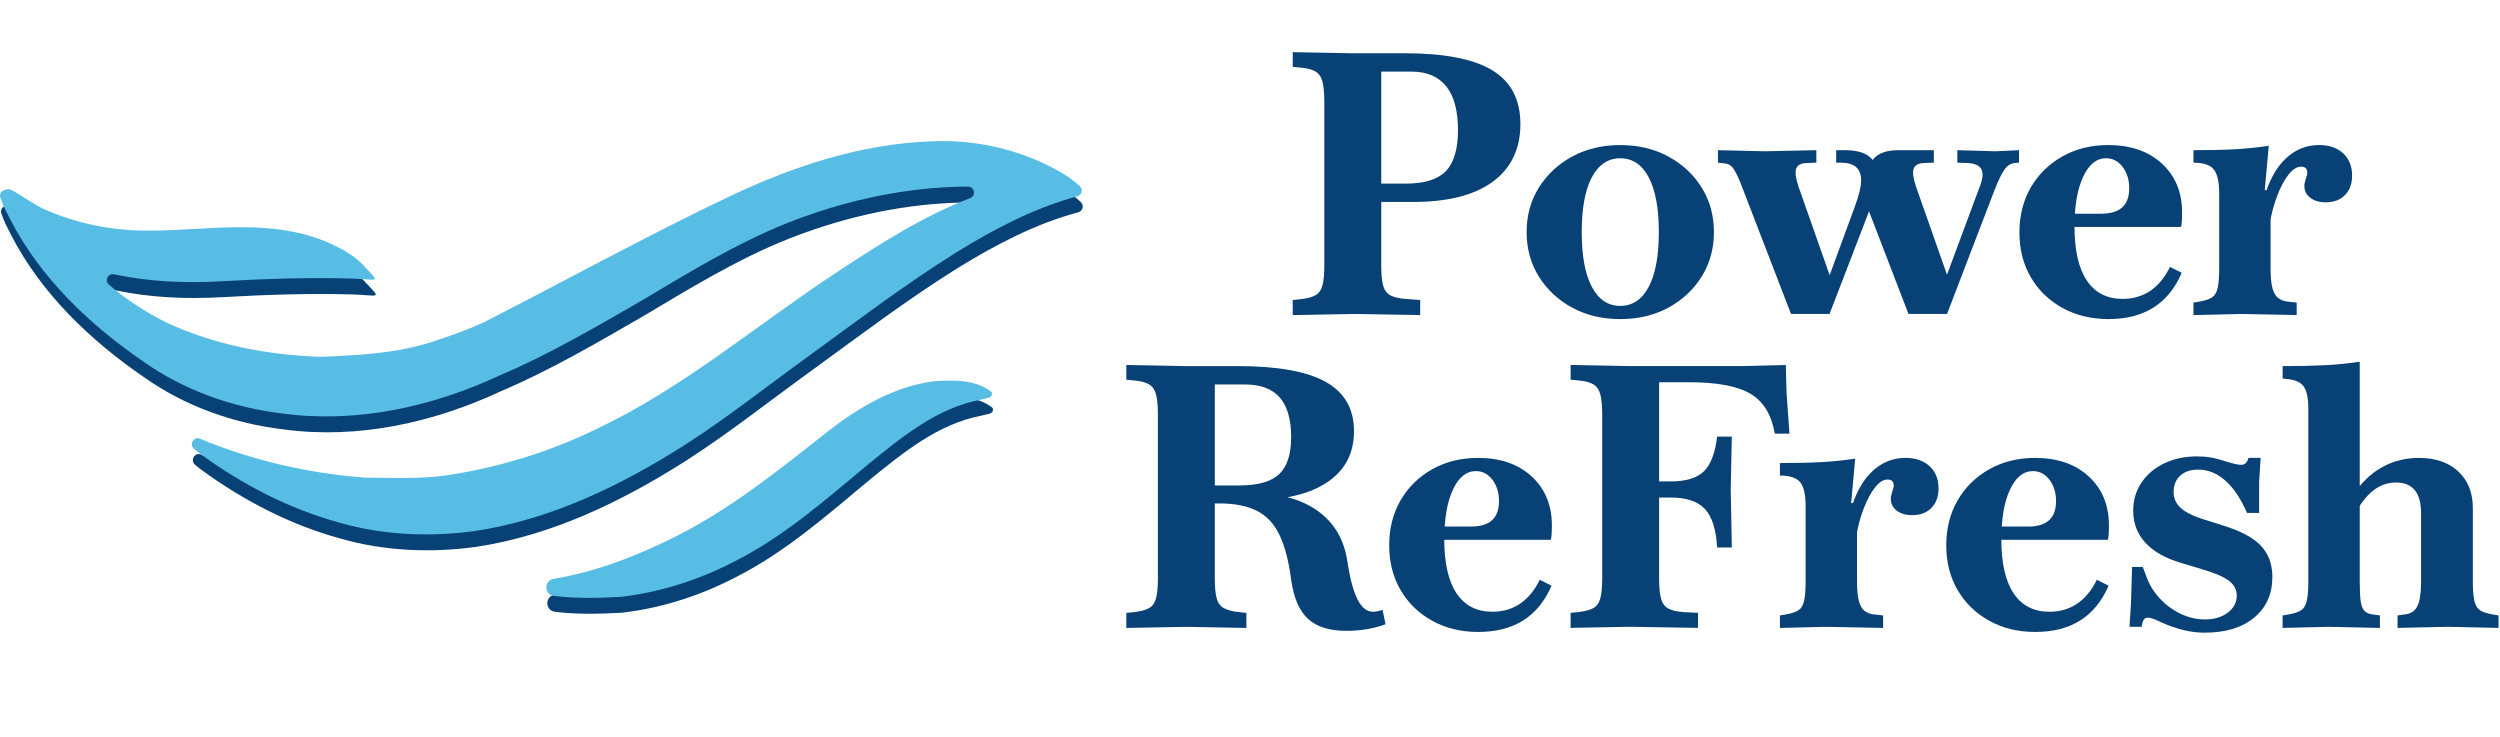 <?xml version="1.0" encoding="UTF-8"?>
<svg id="Layer_2" data-name="Layer 2" xmlns="http://www.w3.org/2000/svg" viewBox="0 0 1456.59 429.39">
  <defs>
    <style>
      .cls-1 {
        fill: #084175;
      }

      .cls-2 {
        fill: #57bde4;
      }
    </style>
  </defs>
  <g id="Layer_1" data-name="Layer 1">
    <g>
      <g id="_57bde4ff" data-name="#57bde4ff">
        <path class="cls-1" d="M374.17,149.3c17.09-8.79,34.26-17.42,51.63-25.66,36.89-17.52,76.11-30.53,117.3-32.02,26.9-1.28,54.12,5.18,77.28,19.04,3.34,2.08,6.57,4.42,9.4,7.17,1.94,1.89,1.09,5.16-1.52,5.85-25.1,6.7-48.36,19.03-70.39,32.57-29.66,18.52-57.53,39.69-85.78,60.23-24.15,17.42-47.49,36-72.59,52.08-37.29,23.72-78.16,43.47-122.22,50.08-26.31,3.62-53.53,2.47-79.13-4.91-28.96-7.96-56.03-21.97-80.26-39.59-1.49-1.07-2.91-2.21-4.29-3.4-3.17-2.72.3-7.84,3.89-5.71.03.02.06.04.09.05,30.39,12.61,62.87,19.98,95.65,22.46.09,0,.18.01.27.01,17.02.04,34.19,1.07,51.03-1.93,28.6-4.67,56.59-13.31,82.66-25.97,50.5-23.62,93.12-60.18,139.36-90.71,25.22-16.64,50.99-33.36,79.26-44.24,3.61-1.39,2.62-6.73-1.25-6.72-35.82.13-71.55,7.96-104.84,21.05-29.94,11.91-57.46,28.82-85.07,45.24-26.95,15.55-53.87,31.37-82.56,43.56-39.28,18.37-83.53,28.24-126.84,22.36-29.07-3.44-57.57-13.51-81.51-30.53-31.32-21.51-59.81-48.75-77.34-82.86-2.08-4.07-4.26-8.16-5.64-12.53-.55-1.73.39-3.62,2.1-4.23,1.59-.57,3.24-.82,4.79.12,6.66,3.65,12.72,8.4,19.73,11.45,18.02,7.83,37.65,11.8,57.28,12.02,21.33.24,42.59-2.6,63.93-1.87,15.27.53,30.82,3.11,44.79,9.54,6.7,3.08,13.7,6.95,18.78,12.38,10.51,11.23,9.12,8.33-6.47,7.88-25.59-.74-50.96.16-76.36,1.59-21.05,1.19-41.84.28-62.33-4.06-3.47-.74-5.67,3.68-2.98,6,10.34,8.93,21.98,16.37,34.21,22.42,27.7,12.76,58.24,18.55,88.6,19.62.09,0,.19,0,.28,0,21.56-.79,43.43-1.86,64.18-8.35,10.59-3.41,21.12-7.08,31.23-11.76,30.69-15.67,61.05-31.98,91.68-47.74Z"/>
        <path class="cls-1" d="M482.34,261.06c18.4-14.35,39.42-26.95,63-29.73.12-.01.24-.02.36-.03,11.06-.68,23.46-.84,32.63,6.34,1.28,3.92-3.79,3.55-6.19,4.46-25.38,4.71-45.89,21.59-65.39,37.4-24.51,20.36-48.68,41.79-77.24,56.37-20.83,10.95-43.59,18.36-67,21.1-.12.01-.25.03-.37.03-12.88.71-25.83,1.04-38.64-.54-.09-.01-.19-.03-.28-.04-.05,0-.1-.02-.16-.03-5.65-1.01-5.52-9.13.17-9.9.58-.08,1.14-.17,1.68-.3,25.22-4.42,49.33-14.11,72.05-25.72,30.9-16.05,58.19-37.9,85.38-59.42Z"/>
      </g>
      <g id="_57bde4ff-2" data-name="#57bde4ff">
        <path class="cls-2" d="M373.58,140.04c17.09-8.79,34.26-17.42,51.63-25.66,36.89-17.52,76.11-30.53,117.3-32.02,26.9-1.28,54.12,5.18,77.28,19.04,3.34,2.08,6.57,4.42,9.4,7.17,1.94,1.89,1.09,5.16-1.52,5.85-25.1,6.7-48.36,19.03-70.39,32.57-29.66,18.52-57.53,39.69-85.78,60.23-24.15,17.42-47.49,36-72.59,52.08-37.29,23.72-78.16,43.47-122.22,50.08-26.31,3.62-53.53,2.47-79.13-4.91-28.96-7.96-56.03-21.97-80.26-39.59-1.49-1.07-2.91-2.21-4.29-3.4-3.17-2.72.3-7.84,3.89-5.71.03.02.06.04.09.05,30.39,12.61,62.87,19.98,95.65,22.46.09,0,.18.01.27.01,17.02.04,34.19,1.07,51.03-1.93,28.6-4.67,56.59-13.31,82.66-25.97,50.5-23.62,93.12-60.18,139.36-90.71,25.22-16.64,50.99-33.36,79.26-44.24,3.61-1.39,2.62-6.73-1.25-6.72-35.82.13-71.55,7.96-104.84,21.05-29.94,11.91-57.46,28.82-85.07,45.24-26.95,15.55-53.87,31.37-82.56,43.56-39.28,18.37-83.53,28.24-126.84,22.36-29.07-3.44-57.57-13.51-81.51-30.53-31.32-21.51-59.81-48.75-77.34-82.86-2.08-4.07-4.26-8.16-5.64-12.53-.55-1.73.39-3.62,2.1-4.23,1.59-.57,3.24-.82,4.79.12,6.66,3.65,12.72,8.4,19.73,11.45,18.02,7.83,37.65,11.8,57.28,12.02,21.33.24,42.59-2.6,63.93-1.87,15.27.53,30.82,3.11,44.79,9.54,6.7,3.08,13.7,6.95,18.78,12.38,10.51,11.23,9.12,8.33-6.47,7.88-25.59-.74-50.96.16-76.36,1.59-21.05,1.19-41.84.28-62.33-4.06-3.47-.74-5.67,3.68-2.98,6,10.34,8.93,21.98,16.37,34.21,22.42,27.7,12.76,58.24,18.55,88.6,19.62.09,0,.19,0,.28,0,21.56-.79,43.43-1.86,64.18-8.35,10.59-3.41,21.12-7.08,31.23-11.76,30.69-15.67,61.05-31.98,91.68-47.74Z"/>
        <path class="cls-2" d="M481.75,251.81c18.4-14.35,39.42-26.95,63-29.73.12-.01.24-.02.36-.03,11.06-.68,23.46-.84,32.63,6.34,1.28,3.92-3.79,3.55-6.19,4.46-25.38,4.71-45.89,21.59-65.39,37.4-24.51,20.36-48.68,41.79-77.24,56.37-20.83,10.95-43.59,18.36-67,21.1-.12.01-.25.03-.37.03-12.88.71-25.83,1.04-38.64-.54-.09-.01-.19-.03-.28-.04-.05,0-.1-.02-.16-.03-5.65-1.01-5.52-9.13.17-9.9.58-.08,1.14-.17,1.68-.3,25.22-4.42,49.33-14.11,72.05-25.72,30.9-16.05,58.19-37.9,85.38-59.42Z"/>
      </g>
      <g>
        <path class="cls-1" d="M784.59,367.56c-9.99,0-17.51-2.35-22.57-7.06-5.06-4.71-8.31-12.26-9.73-22.68-1.43-10.98-3.71-19.72-6.85-26.21-3.14-6.49-7.52-11.16-13.16-14.01-5.64-2.85-12.87-4.28-21.72-4.28h-10.48v-10.48h22.04c10.84,0,18.58-2.21,23.21-6.63,4.63-4.42,6.95-11.62,6.95-21.61s-2.21-17.93-6.63-23c-4.42-5.06-11.2-7.59-20.32-7.59h-17.54v112.75c0,5.13.35,9.06,1.07,11.77.71,2.71,2.1,4.64,4.17,5.78,2.07,1.14,5.03,1.93,8.88,2.35l4.28.43v8.77l-34.87-.64-35.09.64v-8.77l4.28-.43c3.99-.43,6.99-1.21,8.99-2.35,2-1.14,3.35-3.07,4.07-5.78.71-2.71,1.07-6.63,1.07-11.77v-94.99c0-5.13-.36-9.09-1.07-11.87-.72-2.78-2.11-4.78-4.17-5.99-2.07-1.21-5.03-1.96-8.88-2.25l-4.28-.43v-8.56l33.8.64h31.24c23.11,0,40.15,3.07,51.13,9.2,10.98,6.13,16.47,15.69,16.47,28.67s-5.17,22.75-15.51,29.74c-10.34,6.99-25,10.48-43.97,10.48v-4.06c15.97,0,28.78,3.46,38.4,10.38,9.63,6.92,15.37,16.72,17.22,29.42,1.57,10.13,3.56,17.54,5.99,22.25,2.42,4.71,5.42,7.06,8.99,7.06,1.28,0,3.14-.35,5.56-1.07l1.71,8.34c-3.42,1.28-7.1,2.25-11.02,2.89-3.92.64-7.81.96-11.66.96Z"/>
        <path class="cls-1" d="M861.39,368.2c-10.13,0-19.12-2.18-26.96-6.53-7.85-4.35-13.98-10.3-18.4-17.86-4.42-7.56-6.63-16.26-6.63-26.1s2.21-18.58,6.63-26.21c4.42-7.63,10.55-13.66,18.4-18.08,7.84-4.42,16.76-6.63,26.74-6.63,12.98,0,23.39,3.6,31.24,10.8,7.84,7.2,11.77,16.72,11.77,28.56,0,1.43-.04,2.96-.11,4.6-.07,1.64-.25,2.89-.53,3.74h-75.74l.43-7.7h28.88c10.84,0,16.26-4.92,16.26-14.76,0-4.99-1.28-9.16-3.85-12.52-2.57-3.35-5.78-5.03-9.63-5.03-5.56,0-10.02,3.6-13.37,10.8-3.35,7.2-5.03,16.87-5.03,28.99,0,13.84,2.39,24.32,7.17,31.45,4.78,7.13,11.73,10.7,20.86,10.7,6.13,0,11.52-1.57,16.15-4.71,4.63-3.14,8.45-7.77,11.45-13.91l6.85,3.42c-7.7,17.97-21.9,26.96-42.58,26.96Z"/>
        <path class="cls-1" d="M915.09,365.84v-8.77l4.28-.43c3.99-.43,6.99-1.21,8.99-2.35,2-1.14,3.35-3.07,4.07-5.78.71-2.71,1.07-6.63,1.07-11.77v-94.99c0-5.13-.36-9.09-1.07-11.87-.72-2.78-2.11-4.78-4.17-5.99-2.07-1.21-5.03-1.96-8.88-2.25l-4.28-.43v-8.56l33.8.64h66.11l25.46-.64.43,16.05,1.71,23.96h-8.56c-1.86-10.98-6.56-18.72-14.12-23.21-7.56-4.49-19.47-6.74-35.73-6.74h-17.54v114.03c0,5.13.35,9.09,1.07,11.87.71,2.78,2.1,4.74,4.17,5.88,2.07,1.14,5.03,1.86,8.88,2.14l8.56.43v8.77l-39.15-.64h-1.28l-33.8.64ZM1000.46,318.99c-.57-10.41-2.93-17.87-7.06-22.36-4.14-4.49-10.77-6.74-19.9-6.74h-16.69v-9.41h16.69c8.84,0,15.26-1.96,19.26-5.88,3.99-3.92,6.56-10.66,7.7-20.22h8.56l-.64,30.81.64,33.8h-8.56Z"/>
        <path class="cls-1" d="M1037.04,365.84v-7.27l3.85-.64c3.14-.57,5.49-1.39,7.06-2.46,1.57-1.07,2.64-2.92,3.21-5.56.57-2.64.86-6.38.86-11.23v-43.86c0-6.7-1.07-11.34-3.21-13.91s-6.06-3.85-11.77-3.85v-7.27c9.41,0,17.4-.18,23.96-.54,6.56-.35,13.19-1.03,19.9-2.03l-2.35,25.89h3.42v45.57c0,4.99.35,8.81,1.07,11.45.71,2.64,1.78,4.53,3.21,5.67,1.42,1.14,3.14,1.86,5.13,2.14l5.78.64v7.27l-33.16-.64-26.96.64ZM1081.33,313.64l-3.21-15.83c2.85-10.13,7.06-17.83,12.62-23.11,5.56-5.28,12.05-7.92,19.47-7.92,5.85,0,10.52,1.6,14.01,4.81,3.49,3.21,5.24,7.53,5.24,12.94,0,4.85-1.39,8.66-4.17,11.45s-6.53,4.17-11.23,4.17c-3.71,0-6.71-.89-8.99-2.67-2.28-1.78-3.42-4.03-3.42-6.74,0-.71.07-1.35.21-1.93.14-.57.35-1.35.64-2.35.28-1,.5-1.71.64-2.14.14-.43.21-.93.21-1.5,0-2.28-1.21-3.42-3.64-3.42s-4.85,1.53-7.27,4.6c-2.43,3.07-4.64,7.2-6.63,12.41-2,5.21-3.5,10.95-4.49,17.22Z"/>
        <path class="cls-1" d="M1185.95,368.2c-10.13,0-19.12-2.18-26.96-6.53-7.85-4.35-13.98-10.3-18.4-17.86-4.42-7.56-6.63-16.26-6.63-26.1s2.21-18.58,6.63-26.21c4.42-7.63,10.55-13.66,18.4-18.08,7.84-4.42,16.76-6.63,26.74-6.63,12.98,0,23.39,3.6,31.24,10.8,7.84,7.2,11.77,16.72,11.77,28.56,0,1.43-.04,2.96-.11,4.6-.07,1.64-.25,2.89-.53,3.74h-75.74l.43-7.7h28.88c10.84,0,16.26-4.92,16.26-14.76,0-4.99-1.28-9.16-3.85-12.52-2.57-3.35-5.78-5.03-9.63-5.03-5.56,0-10.02,3.6-13.37,10.8-3.35,7.2-5.03,16.87-5.03,28.99,0,13.84,2.39,24.32,7.17,31.45,4.78,7.13,11.73,10.7,20.86,10.7,6.13,0,11.52-1.57,16.15-4.71,4.63-3.14,8.45-7.77,11.45-13.91l6.85,3.42c-7.7,17.97-21.9,26.96-42.58,26.96Z"/>
        <path class="cls-1" d="M1284.58,368.63c-7.99,0-16.4-2-25.25-5.99-2.28-1.14-4-1.89-5.13-2.25-1.14-.35-2.07-.54-2.78-.54-1,0-1.79.39-2.35,1.18-.57.79-1,2.18-1.28,4.17h-7.06l.86-13.91.64-20.97h6.21l2.35,6.2c1.71,4.57,4.31,8.7,7.81,12.41,3.49,3.71,7.52,6.63,12.09,8.77,4.56,2.14,9.2,3.21,13.91,3.21,5.42,0,9.88-1.32,13.37-3.96,3.49-2.64,5.24-5.95,5.24-9.95,0-3.42-1.5-6.27-4.49-8.56-3-2.28-8.06-4.49-15.19-6.63l-12.84-3.85c-9.13-2.71-16.05-6.63-20.75-11.77-4.71-5.13-7.06-11.34-7.06-18.61,0-6.13,1.6-11.59,4.81-16.37,3.21-4.78,7.63-8.52,13.26-11.23,5.63-2.71,12.01-4.06,19.15-4.06,2.85,0,5.53.21,8.02.64,2.49.43,5.95,1.36,10.38,2.78,3.42,1,5.85,1.5,7.27,1.5,2.14,0,3.56-1.35,4.28-4.06h7.06l-.86,14.12v17.97h-7.06c-3.57-8.27-7.78-14.55-12.62-18.83-4.85-4.28-10.13-6.42-15.83-6.42-4.42,0-7.92,1.18-10.48,3.53s-3.85,5.53-3.85,9.52c0,3.57,1.32,6.6,3.96,9.09,2.64,2.5,6.81,4.67,12.52,6.53l12.19,3.85c10.27,3.14,17.65,7.06,22.14,11.77s6.74,10.77,6.74,18.19c0,9.99-3.53,17.9-10.59,23.75-7.06,5.85-16.65,8.77-28.78,8.77Z"/>
        <path class="cls-1" d="M1329.93,365.84v-7.27l3.85-.64c3.14-.57,5.49-1.39,7.06-2.46,1.57-1.07,2.64-2.92,3.21-5.56.57-2.64.86-6.38.86-11.23v-100.34c0-6.27-.89-10.66-2.67-13.16-1.79-2.49-5.1-3.96-9.95-4.39l-2.35-.21v-7.27c9.7,0,17.97-.18,24.82-.54,6.85-.35,13.55-1.03,20.11-2.03v127.94c0,4.99.18,8.81.53,11.45.35,2.64,1.07,4.53,2.14,5.67,1.07,1.14,2.53,1.86,4.39,2.14l4.71.64v7.27l-29.74-.64-26.96.64ZM1396.9,365.84v-7.27l4.71-.64c2.14-.28,3.88-1.1,5.24-2.46,1.35-1.35,2.32-3.42,2.89-6.21.57-2.78.86-6.31.86-10.59v-39.79c0-5.85-1.21-10.27-3.64-13.26-2.43-3-6.06-4.49-10.91-4.49-4.57,0-8.74,1.36-12.52,4.07-3.78,2.71-7.31,6.92-10.59,12.62v-12.2c4.71-6.27,10.13-10.98,16.26-14.12,6.13-3.14,12.84-4.71,20.11-4.71,9.7,0,17.36,2.64,23,7.92,5.63,5.28,8.45,12.34,8.45,21.18v42.79c0,4.85.28,8.59.86,11.23.57,2.64,1.64,4.49,3.21,5.56,1.57,1.07,3.92,1.89,7.06,2.46l3.85.64v7.27l-29.1-.64-29.74.64Z"/>
      </g>
      <g>
        <path class="cls-1" d="M753.19,183.56v-8.77l4.28-.43c3.99-.43,6.99-1.21,8.99-2.35,2-1.14,3.35-3.07,4.07-5.78.71-2.71,1.07-6.63,1.07-11.77V59.48c0-5.13-.36-9.09-1.07-11.87-.72-2.78-2.11-4.78-4.17-5.99-2.07-1.21-5.03-1.96-8.88-2.25l-4.28-.43v-8.56l33.8.64h31.24c23.25,0,40.33,3.32,51.24,9.95,10.91,6.63,16.37,17.08,16.37,31.34s-5.38,25.75-16.15,33.59c-10.77,7.85-26.21,11.77-46.32,11.77h-26.32v-10.7h22.04c10.84,0,18.61-2.42,23.32-7.27,4.71-4.85,7.06-12.84,7.06-23.96s-2.28-19.75-6.85-25.46c-4.57-5.7-11.34-8.56-20.32-8.56h-17.54v112.75c0,5.13.35,9.06,1.07,11.77.71,2.71,2.1,4.64,4.17,5.78,2.07,1.14,5.03,1.86,8.88,2.14l8.56.64v8.77l-39.15-.64-35.09.64Z"/>
        <path class="cls-1" d="M944.03,185.92c-10.41,0-19.72-2.21-27.92-6.63-8.2-4.42-14.69-10.45-19.47-18.08-4.78-7.63-7.17-16.29-7.17-25.99s2.39-18.36,7.17-25.99c4.78-7.63,11.27-13.66,19.47-18.08,8.2-4.42,17.51-6.63,27.92-6.63s19.72,2.21,27.92,6.63c8.2,4.42,14.69,10.45,19.47,18.08,4.78,7.63,7.17,16.3,7.17,25.99s-2.39,18.37-7.17,25.99c-4.78,7.63-11.27,13.66-19.47,18.08-8.2,4.42-17.51,6.63-27.92,6.63ZM944.03,178.22c7.13,0,12.66-3.71,16.58-11.12,3.92-7.41,5.88-18.04,5.88-31.88s-1.96-24.46-5.88-31.88c-3.92-7.42-9.45-11.12-16.58-11.12s-12.66,3.71-16.58,11.12c-3.92,7.42-5.88,18.04-5.88,31.88s1.96,24.46,5.88,31.88c3.92,7.42,9.45,11.12,16.58,11.12Z"/>
        <path class="cls-1" d="M1043.51,182.92l-29.52-76.59c-1.71-4.13-3.18-6.99-4.39-8.56-1.21-1.57-2.82-2.42-4.81-2.57l-3.85-.43v-7.27l27.6.64,29.74-.64v7.27l-5.78.21c-3.28.14-5.28,1.25-5.99,3.32-.71,2.07-.29,5.46,1.28,10.16l20.54,58.41h-4.71l17.12-46.64c2.42-6.56,3.64-11.62,3.64-15.19,0-6.85-3.99-10.27-11.98-10.27h-2.57v-7.27h5.13c12.55,0,18.83,4.92,18.83,14.76h-5.56c.43-9.84,6.34-14.76,17.76-14.76h20.75v7.27l-5.78.21c-3.28.14-5.28,1.25-5.99,3.32-.72,2.07-.29,5.46,1.28,10.16l20.54,58.41h-4.92l21.39-57.55c2-4.85,2.39-8.41,1.18-10.7-1.21-2.28-3.96-3.49-8.24-3.64l-5.78-.21v-7.27l22.25.64,13.69-.64v7.27l-2.35.21c-2.28.14-4.28,1.36-5.99,3.64-1.71,2.28-3.78,6.56-6.2,12.84l-27.39,71.46h-22.46l-23.96-62.26h1.92l-23.96,62.26h-22.46Z"/>
        <path class="cls-1" d="M1228.58,185.92c-10.13,0-19.12-2.18-26.96-6.53-7.85-4.35-13.98-10.3-18.4-17.86-4.42-7.56-6.63-16.26-6.63-26.1s2.21-18.58,6.63-26.21c4.42-7.63,10.55-13.66,18.4-18.08,7.84-4.42,16.76-6.63,26.74-6.63,12.98,0,23.39,3.6,31.24,10.8,7.84,7.2,11.77,16.72,11.77,28.56,0,1.43-.04,2.96-.11,4.6-.07,1.64-.25,2.89-.53,3.74h-75.74l.43-7.7h28.88c10.84,0,16.26-4.92,16.26-14.76,0-4.99-1.28-9.16-3.85-12.52-2.57-3.35-5.78-5.03-9.63-5.03-5.56,0-10.02,3.6-13.37,10.8-3.35,7.2-5.03,16.87-5.03,28.99,0,13.84,2.39,24.32,7.17,31.45,4.78,7.13,11.73,10.7,20.86,10.7,6.13,0,11.52-1.57,16.15-4.71,4.63-3.14,8.45-7.77,11.45-13.91l6.85,3.42c-7.7,17.97-21.9,26.96-42.58,26.96Z"/>
        <path class="cls-1" d="M1278,183.56v-7.27l3.85-.64c3.14-.57,5.49-1.39,7.06-2.46,1.57-1.07,2.64-2.92,3.21-5.56.57-2.64.86-6.38.86-11.23v-43.86c0-6.7-1.07-11.34-3.21-13.91s-6.06-3.85-11.77-3.85v-7.27c9.41,0,17.4-.18,23.96-.54,6.56-.35,13.19-1.03,19.9-2.03l-2.35,25.89h3.42v45.57c0,4.99.35,8.81,1.07,11.45.71,2.64,1.78,4.53,3.21,5.67,1.42,1.14,3.14,1.86,5.13,2.14l5.78.64v7.27l-33.16-.64-26.96.64ZM1322.28,131.36l-3.21-15.83c2.85-10.13,7.06-17.83,12.62-23.11,5.56-5.28,12.05-7.92,19.47-7.92,5.85,0,10.52,1.6,14.01,4.81,3.49,3.21,5.24,7.53,5.24,12.94,0,4.85-1.39,8.66-4.17,11.45s-6.53,4.17-11.23,4.17c-3.71,0-6.71-.89-8.99-2.67-2.28-1.78-3.42-4.03-3.42-6.74,0-.71.07-1.35.21-1.93.14-.57.35-1.35.64-2.35.28-1,.5-1.71.64-2.14.14-.43.21-.93.21-1.5,0-2.28-1.21-3.42-3.64-3.42s-4.85,1.53-7.27,4.6c-2.43,3.07-4.64,7.2-6.63,12.41-2,5.21-3.5,10.95-4.49,17.22Z"/>
      </g>
    </g>
  </g>
</svg>